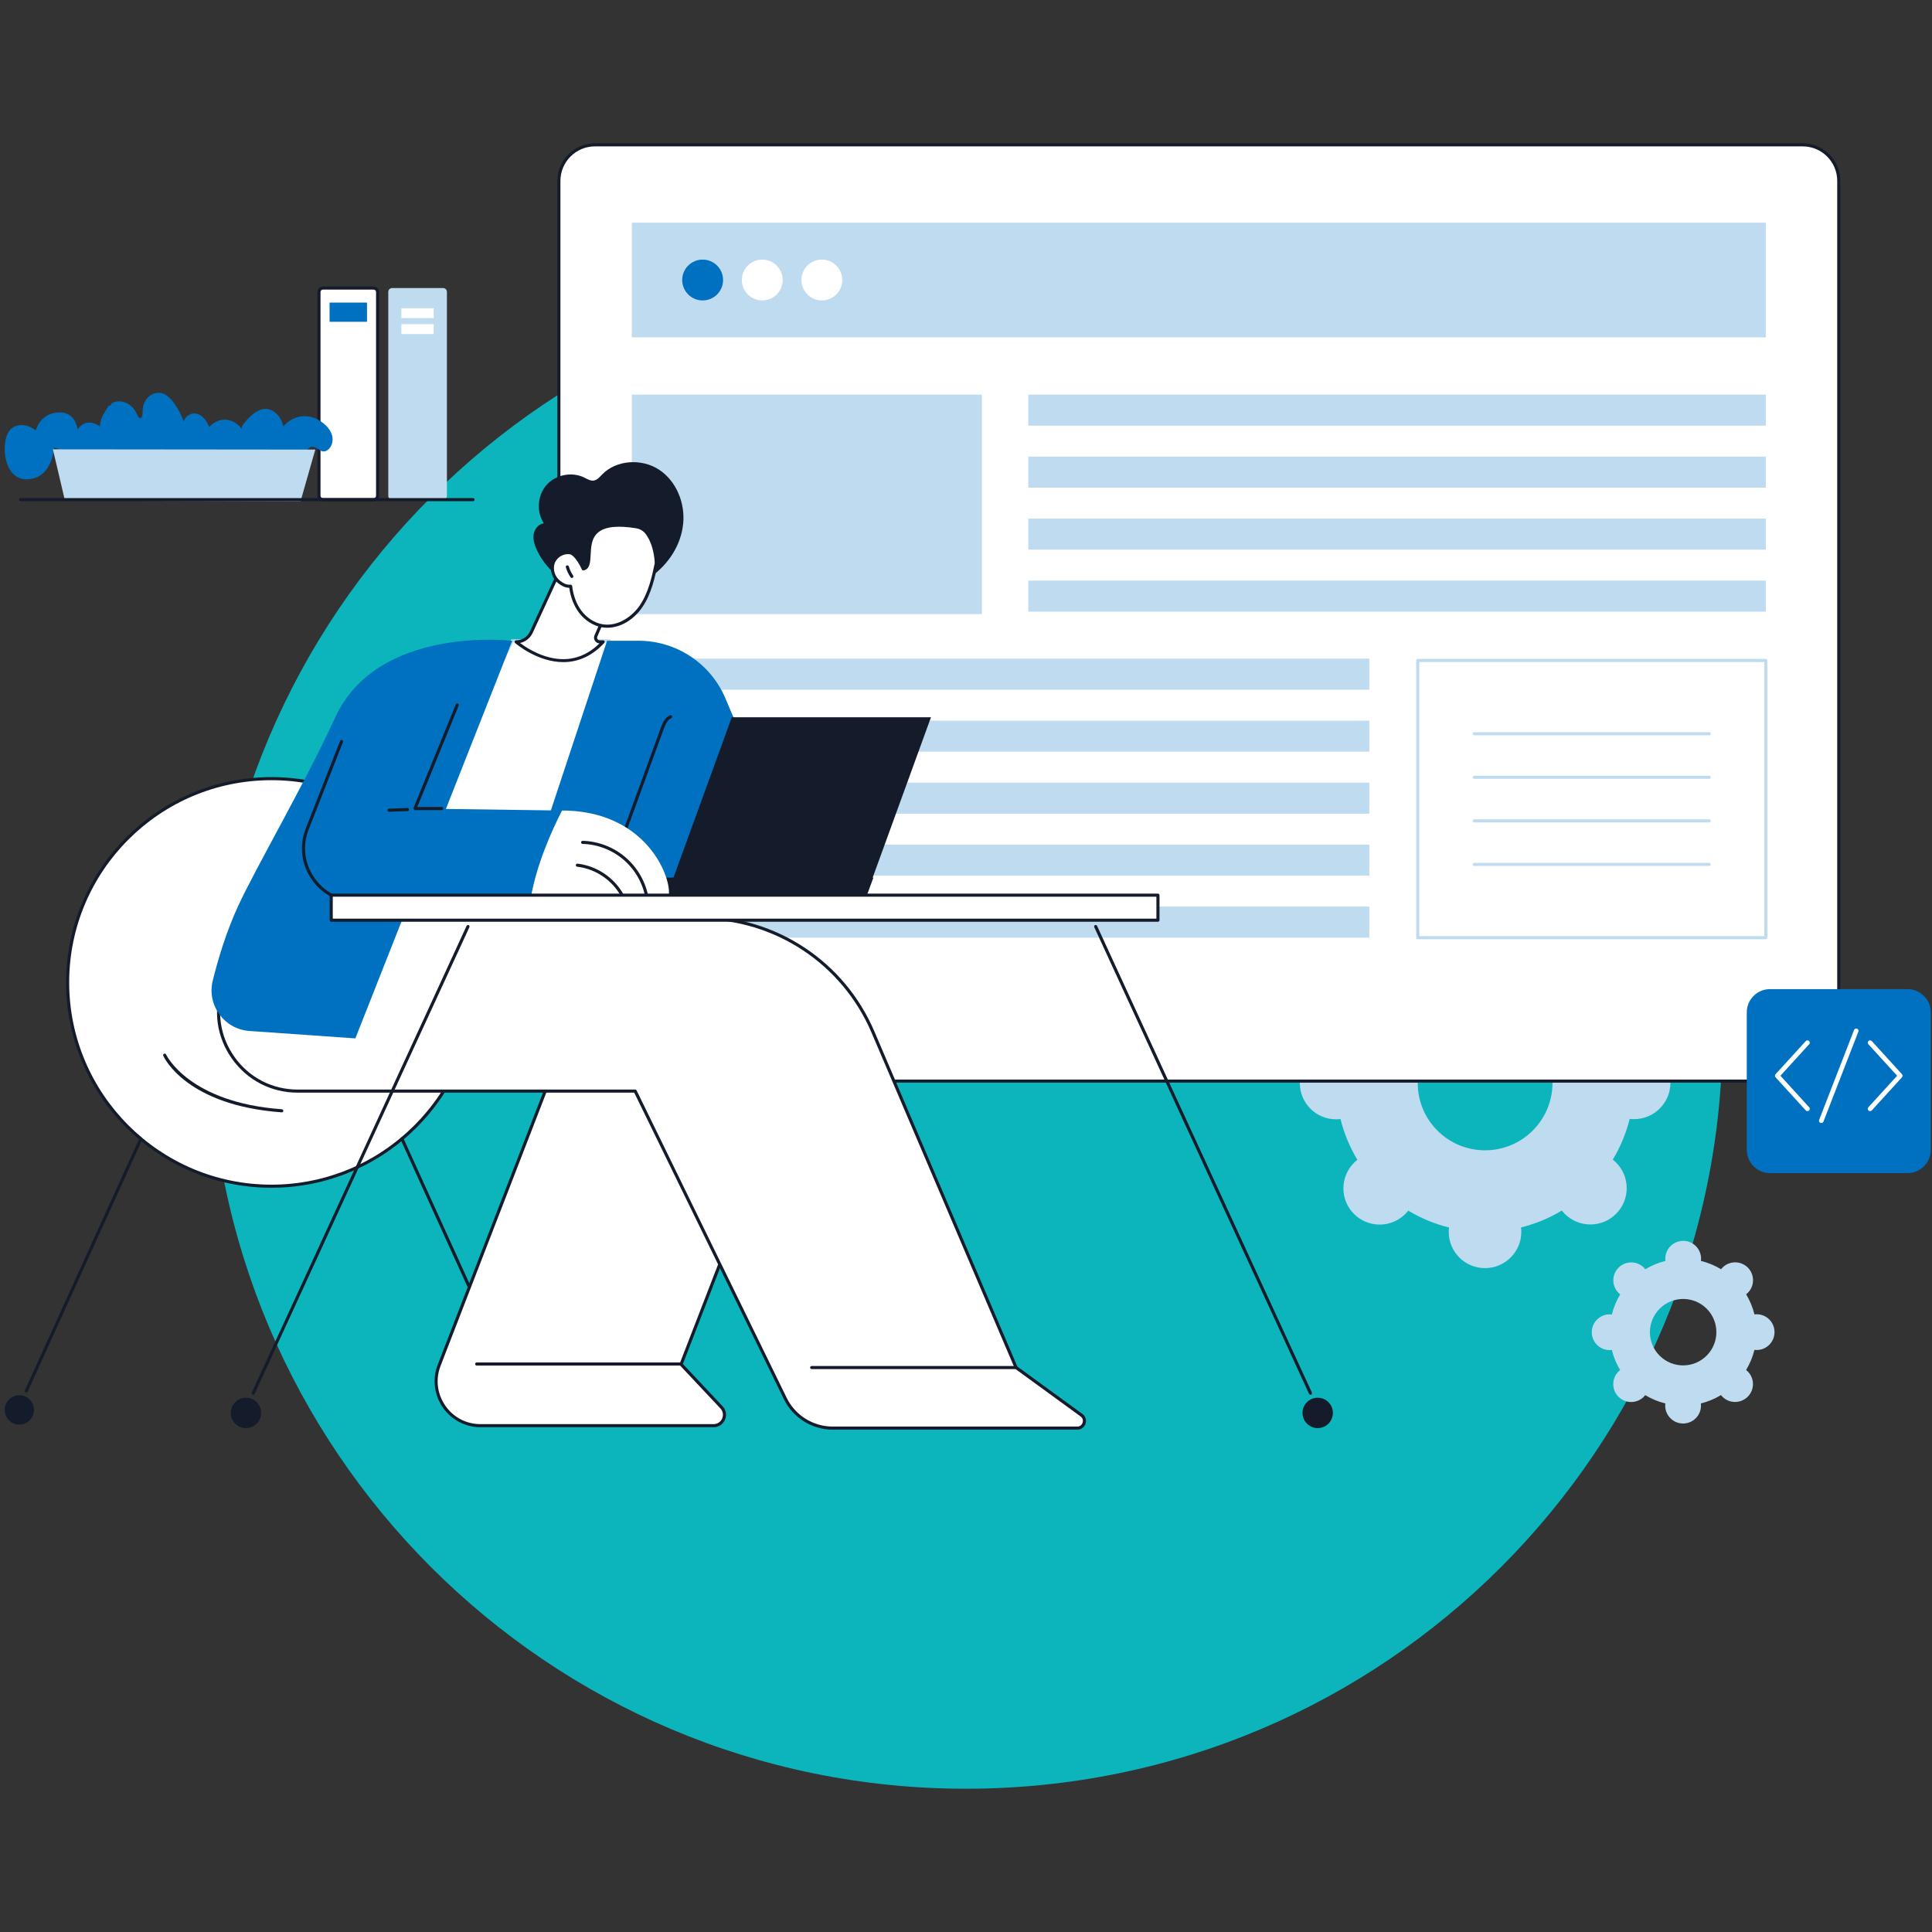 <svg xmlns="http://www.w3.org/2000/svg" xmlns:xlink="http://www.w3.org/1999/xlink" width="1200" zoomAndPan="magnify" viewBox="0 0 900 900" height="1200" preserveAspectRatio="xMidYMid meet" version="1.2"><rect x="0" y="0" width="900" height="900" fill="#333333" stroke="none"/><defs><clipPath id="19012515ef"><path d="M 97.555 128.371 L 802.445 128.371 L 802.445 833.262 L 97.555 833.262 Z M 97.555 128.371 "/></clipPath><clipPath id="0458ea11ad"><path d="M 450 128.371 C 255.352 128.371 97.555 286.168 97.555 480.816 C 97.555 675.469 255.352 833.262 450 833.262 C 644.648 833.262 802.445 675.469 802.445 480.816 C 802.445 286.168 644.648 128.371 450 128.371 Z M 450 128.371 "/></clipPath><clipPath id="455d1fdb76"><path d="M 259 66.738 L 858 66.738 L 858 505 L 259 505 Z M 259 66.738 "/></clipPath><clipPath id="a92a83b06c"><path d="M 813 460 L 899.414 460 L 899.414 547 L 813 547 Z M 813 460 "/></clipPath></defs><g id="e60a6334b6"><g clip-rule="nonzero" clip-path="url(#19012515ef)"><g clip-rule="nonzero" clip-path="url(#0458ea11ad)"><path style=" stroke:none;fill-rule:nonzero;fill:#0cb4bc;fill-opacity:1;" d="M 97.555 128.371 L 802.445 128.371 L 802.445 833.262 L 97.555 833.262 Z M 97.555 128.371 "/></g></g><path style=" stroke:none;fill-rule:nonzero;fill:#bfdbef;fill-opacity:1;" d="M 669.641 482.316 C 681.906 470.062 701.785 470.047 714.035 482.293 C 726.285 494.539 726.273 514.398 714.008 526.66 C 701.738 538.914 681.867 538.93 669.613 526.684 C 657.363 514.441 657.375 494.578 669.641 482.316 Z M 654.66 565.504 C 655.152 565.012 655.598 564.492 656.016 563.957 C 662 567.562 668.41 570.184 675.016 571.816 C 674.934 572.488 674.879 573.168 674.879 573.863 C 674.875 583.195 682.438 590.754 691.773 590.746 C 701.109 590.742 708.684 583.176 708.688 573.844 C 708.688 573.148 708.633 572.469 708.551 571.793 C 715.164 570.152 721.574 567.523 727.562 563.914 C 727.984 564.449 728.426 564.973 728.918 565.461 C 735.516 572.055 746.219 572.047 752.824 565.449 C 759.43 558.848 759.434 548.152 752.836 541.559 C 752.344 541.066 751.824 540.625 751.289 540.203 C 754.902 534.219 757.535 527.812 759.176 521.207 C 759.852 521.285 760.531 521.34 761.227 521.34 C 770.562 521.332 778.137 513.766 778.141 504.438 C 778.145 495.109 770.582 487.551 761.246 487.555 C 760.551 487.559 759.871 487.609 759.195 487.695 C 757.562 481.09 754.938 474.684 751.332 468.703 C 751.867 468.281 752.387 467.84 752.883 467.348 C 759.488 460.75 759.492 450.051 752.895 443.457 C 746.297 436.863 735.598 436.871 728.988 443.473 C 728.496 443.965 728.055 444.484 727.637 445.02 C 721.648 441.418 715.238 438.793 708.629 437.16 C 708.711 436.488 708.77 435.805 708.77 435.113 C 708.773 425.781 701.211 418.223 691.875 418.227 C 682.539 418.234 674.969 425.805 674.961 435.133 C 674.961 435.828 675.016 436.508 675.098 437.184 C 668.488 438.82 662.074 441.453 656.082 445.059 C 655.664 444.527 655.223 444.008 654.73 443.516 C 648.133 436.922 637.434 436.93 630.828 443.531 C 624.223 450.129 624.215 460.828 630.812 467.418 C 631.305 467.91 631.824 468.352 632.359 468.77 C 628.75 474.758 626.117 481.164 624.477 487.77 C 623.801 487.691 623.121 487.637 622.422 487.637 C 613.086 487.641 605.516 495.211 605.508 504.539 C 605.504 513.867 613.066 521.426 622.402 521.422 C 623.102 521.422 623.781 521.367 624.453 521.285 C 626.086 527.891 628.711 534.293 632.316 540.273 C 631.781 540.691 631.262 541.137 630.77 541.629 C 624.164 548.23 624.156 558.926 630.758 565.516 C 637.352 572.113 648.055 572.105 654.66 565.504 "/><path style=" stroke:none;fill-rule:nonzero;fill:#bfdbef;fill-opacity:1;" d="M 773.133 609.648 C 779.184 603.602 788.984 603.598 795.027 609.633 C 801.07 615.672 801.062 625.469 795.012 631.516 C 788.965 637.559 779.164 637.566 773.117 631.527 C 767.078 625.488 767.082 615.691 773.133 609.648 Z M 765.746 650.672 C 765.988 650.43 766.207 650.172 766.41 649.906 C 769.367 651.684 772.527 652.98 775.785 653.785 C 775.746 654.117 775.719 654.453 775.715 654.797 C 775.715 659.398 779.445 663.125 784.051 663.121 C 788.652 663.117 792.387 659.387 792.391 654.789 C 792.391 654.441 792.363 654.105 792.324 653.777 C 795.582 652.965 798.746 651.672 801.699 649.887 C 801.906 650.152 802.125 650.41 802.367 650.652 C 805.617 653.902 810.898 653.898 814.156 650.645 C 817.414 647.391 817.418 642.117 814.16 638.863 C 813.918 638.621 813.664 638.402 813.398 638.195 C 815.18 635.246 816.48 632.082 817.289 628.828 C 817.621 628.867 817.957 628.891 818.301 628.891 C 822.906 628.891 826.637 625.156 826.641 620.555 C 826.645 615.953 822.914 612.227 818.312 612.23 C 817.965 612.23 817.629 612.258 817.301 612.297 C 816.492 609.043 815.195 605.883 813.422 602.934 C 813.684 602.727 813.941 602.508 814.184 602.262 C 817.445 599.008 817.445 593.734 814.191 590.484 C 810.938 587.234 805.656 587.234 802.402 590.492 C 802.16 590.734 801.941 590.988 801.734 591.254 C 798.781 589.477 795.621 588.184 792.363 587.379 C 792.402 587.047 792.43 586.711 792.43 586.367 C 792.434 581.766 788.703 578.039 784.098 578.043 C 779.496 578.047 775.762 581.773 775.758 586.375 C 775.758 586.719 775.785 587.059 775.824 587.387 C 772.566 588.195 769.402 589.492 766.449 591.273 C 766.242 591.012 766.023 590.754 765.781 590.512 C 762.527 587.258 757.25 587.262 753.992 590.52 C 750.734 593.773 750.73 599.047 753.984 602.301 C 754.23 602.543 754.484 602.762 754.75 602.969 C 752.969 605.918 751.668 609.078 750.859 612.336 C 750.523 612.297 750.191 612.27 749.848 612.27 C 745.242 612.273 741.512 616.008 741.508 620.609 C 741.504 625.207 745.234 628.934 749.836 628.93 C 750.18 628.93 750.516 628.906 750.848 628.863 C 751.656 632.121 752.949 635.281 754.727 638.23 C 754.465 638.438 754.207 638.652 753.961 638.898 C 750.703 642.152 750.703 647.43 753.957 650.676 C 757.211 653.93 762.488 653.926 765.746 650.672 "/><path style=" stroke:none;fill-rule:nonzero;fill:#ffffff;fill-opacity:1;" d="M 277.148 503.617 C 267.871 503.617 260.348 496.094 260.348 486.816 L 260.348 84.27 C 260.348 74.992 267.871 67.469 277.148 67.469 L 839.77 67.469 C 849.047 67.469 856.57 74.992 856.57 84.27 L 856.57 484.559 C 856.57 495.086 848.039 503.617 837.508 503.617 L 277.148 503.617 "/><g clip-rule="nonzero" clip-path="url(#455d1fdb76)"><path style=" stroke:none;fill-rule:nonzero;fill:#141b2b;fill-opacity:1;" d="M 277.148 68.188 C 268.281 68.188 261.066 75.402 261.066 84.27 L 261.066 486.816 C 261.066 495.684 268.281 502.898 277.148 502.898 L 837.508 502.898 C 847.621 502.898 855.852 494.668 855.852 484.559 L 855.852 84.27 C 855.852 75.402 848.637 68.188 839.77 68.188 Z M 837.508 504.34 L 277.148 504.34 C 267.488 504.34 259.629 496.477 259.629 486.816 L 259.629 84.27 C 259.629 74.609 267.488 66.746 277.148 66.746 L 839.77 66.746 C 849.43 66.746 857.289 74.609 857.289 84.27 L 857.289 484.559 C 857.289 495.465 848.418 504.34 837.508 504.34 "/></g><path style=" stroke:none;fill-rule:nonzero;fill:#bfdbef;fill-opacity:1;" d="M 457.398 286.066 L 294.34 286.066 L 294.34 183.828 L 457.398 183.828 L 457.398 286.066 "/><path style=" stroke:none;fill-rule:nonzero;fill:#bfdbef;fill-opacity:1;" d="M 822.578 157.152 L 294.34 157.152 L 294.34 103.719 L 822.578 103.719 L 822.578 157.152 "/><path style=" stroke:none;fill-rule:nonzero;fill:#0070c0;fill-opacity:1;" d="M 336.832 130.438 C 336.832 135.691 332.574 139.953 327.32 139.953 C 322.062 139.953 317.801 135.691 317.801 130.438 C 317.801 125.18 322.062 120.926 327.32 120.926 C 332.574 120.926 336.832 125.18 336.832 130.438 "/><path style=" stroke:none;fill-rule:nonzero;fill:#ffffff;fill-opacity:1;" d="M 364.598 130.438 C 364.598 135.691 360.34 139.953 355.082 139.953 C 349.832 139.953 345.57 135.691 345.57 130.438 C 345.57 125.18 349.832 120.926 355.082 120.926 C 360.34 120.926 364.598 125.18 364.598 130.438 "/><path style=" stroke:none;fill-rule:nonzero;fill:#ffffff;fill-opacity:1;" d="M 392.363 130.438 C 392.363 135.691 388.102 139.953 382.848 139.953 C 377.594 139.953 373.336 135.691 373.336 130.438 C 373.336 125.18 377.594 120.926 382.848 120.926 C 388.102 120.926 392.363 125.18 392.363 130.438 "/><path style=" stroke:none;fill-rule:nonzero;fill:#ffffff;fill-opacity:1;" d="M 822.578 436.805 L 660.434 436.805 L 660.434 307.672 L 822.578 307.672 L 822.578 436.805 "/><path style=" stroke:none;fill-rule:nonzero;fill:#bfdbef;fill-opacity:1;" d="M 661.152 436.086 L 821.855 436.086 L 821.855 308.391 L 661.152 308.391 Z M 822.578 437.523 L 660.434 437.523 C 660.035 437.523 659.711 437.203 659.711 436.805 L 659.711 307.672 C 659.711 307.273 660.035 306.945 660.434 306.945 L 822.578 306.945 C 822.977 306.945 823.297 307.273 823.297 307.672 L 823.297 436.805 C 823.297 437.203 822.977 437.523 822.578 437.523 "/><path style=" stroke:none;fill-rule:nonzero;fill:#bfdbef;fill-opacity:1;" d="M 796.219 342.527 L 686.793 342.527 C 686.395 342.527 686.074 342.203 686.074 341.809 C 686.074 341.41 686.395 341.086 686.793 341.086 L 796.219 341.086 C 796.621 341.086 796.941 341.41 796.941 341.809 C 796.941 342.203 796.621 342.527 796.219 342.527 "/><path style=" stroke:none;fill-rule:nonzero;fill:#bfdbef;fill-opacity:1;" d="M 796.219 362.812 L 686.793 362.812 C 686.395 362.812 686.074 362.492 686.074 362.094 C 686.074 361.695 686.395 361.375 686.793 361.375 L 796.219 361.375 C 796.621 361.375 796.941 361.695 796.941 362.094 C 796.941 362.492 796.621 362.812 796.219 362.812 "/><path style=" stroke:none;fill-rule:nonzero;fill:#bfdbef;fill-opacity:1;" d="M 796.219 383.102 L 686.793 383.102 C 686.395 383.102 686.074 382.777 686.074 382.379 C 686.074 381.984 686.395 381.66 686.793 381.66 L 796.219 381.66 C 796.621 381.66 796.941 381.984 796.941 382.379 C 796.941 382.777 796.621 383.102 796.219 383.102 "/><path style=" stroke:none;fill-rule:nonzero;fill:#bfdbef;fill-opacity:1;" d="M 796.219 403.387 L 686.793 403.387 C 686.395 403.387 686.074 403.066 686.074 402.668 C 686.074 402.27 686.395 401.949 686.793 401.949 L 796.219 401.949 C 796.621 401.949 796.941 402.27 796.941 402.668 C 796.941 403.066 796.621 403.387 796.219 403.387 "/><path style=" stroke:none;fill-rule:nonzero;fill:#bfdbef;fill-opacity:1;" d="M 822.578 198.285 L 479.035 198.285 L 479.035 183.828 L 822.578 183.828 L 822.578 198.285 "/><path style=" stroke:none;fill-rule:nonzero;fill:#bfdbef;fill-opacity:1;" d="M 822.578 227.168 L 479.035 227.168 L 479.035 212.711 L 822.578 212.711 L 822.578 227.168 "/><path style=" stroke:none;fill-rule:nonzero;fill:#bfdbef;fill-opacity:1;" d="M 822.578 256.047 L 479.035 256.047 L 479.035 241.59 L 822.578 241.59 L 822.578 256.047 "/><path style=" stroke:none;fill-rule:nonzero;fill:#bfdbef;fill-opacity:1;" d="M 822.578 284.93 L 479.035 284.93 L 479.035 270.473 L 822.578 270.473 L 822.578 284.93 "/><path style=" stroke:none;fill-rule:nonzero;fill:#bfdbef;fill-opacity:1;" d="M 637.883 350.16 L 294.34 350.16 L 294.34 335.703 L 637.883 335.703 L 637.883 350.16 "/><path style=" stroke:none;fill-rule:nonzero;fill:#bfdbef;fill-opacity:1;" d="M 637.883 379.043 L 294.34 379.043 L 294.34 364.582 L 637.883 364.582 L 637.883 379.043 "/><path style=" stroke:none;fill-rule:nonzero;fill:#bfdbef;fill-opacity:1;" d="M 637.883 407.926 L 294.34 407.926 L 294.34 393.465 L 637.883 393.465 L 637.883 407.926 "/><path style=" stroke:none;fill-rule:nonzero;fill:#bfdbef;fill-opacity:1;" d="M 637.883 436.805 L 294.34 436.805 L 294.34 422.344 L 637.883 422.344 L 637.883 436.805 "/><path style=" stroke:none;fill-rule:nonzero;fill:#bfdbef;fill-opacity:1;" d="M 637.883 321.281 L 294.34 321.281 L 294.34 306.82 L 637.883 306.82 L 637.883 321.281 "/><g clip-rule="nonzero" clip-path="url(#a92a83b06c)"><path style=" stroke:none;fill-rule:nonzero;fill:#0070c0;fill-opacity:1;" d="M 888.605 460.766 L 824.531 460.766 C 818.559 460.766 813.715 465.609 813.715 471.582 L 813.715 535.652 C 813.715 541.625 818.559 546.469 824.531 546.469 L 888.605 546.469 C 894.578 546.469 899.422 541.625 899.422 535.652 L 899.422 471.582 C 899.422 465.609 894.578 460.766 888.605 460.766 "/></g><path style=" stroke:none;fill-rule:nonzero;fill:#ffffff;fill-opacity:1;" d="M 841.984 517.617 C 841.691 517.617 841.398 517.5 841.184 517.266 L 827.133 501.855 C 826.754 501.441 826.754 500.809 827.133 500.395 L 841.184 484.984 C 841.586 484.543 842.27 484.512 842.711 484.914 C 843.156 485.316 843.184 486 842.781 486.441 L 829.391 501.125 L 842.781 515.809 C 843.184 516.25 843.156 516.934 842.711 517.336 C 842.508 517.523 842.246 517.617 841.984 517.617 "/><path style=" stroke:none;fill-rule:nonzero;fill:#ffffff;fill-opacity:1;" d="M 871.156 517.617 C 870.891 517.617 870.633 517.527 870.426 517.336 C 869.984 516.934 869.953 516.25 870.355 515.809 L 883.746 501.125 L 870.355 486.441 C 869.953 486 869.984 485.316 870.426 484.914 C 870.867 484.512 871.551 484.543 871.953 484.984 L 886.004 500.395 C 886.383 500.809 886.383 501.441 886.004 501.855 L 871.953 517.266 C 871.742 517.5 871.445 517.617 871.156 517.617 "/><path style=" stroke:none;fill-rule:nonzero;fill:#ffffff;fill-opacity:1;" d="M 848.445 523.137 C 848.316 523.137 848.184 523.117 848.055 523.066 C 847.5 522.848 847.223 522.223 847.438 521.664 L 863.688 479.801 C 863.898 479.242 864.527 478.969 865.086 479.184 C 865.641 479.402 865.914 480.027 865.699 480.582 L 849.453 522.445 C 849.289 522.875 848.879 523.137 848.445 523.137 "/><path style=" stroke:none;fill-rule:nonzero;fill:#ffffff;fill-opacity:1;" d="M 221.359 457.652 C 221.359 510.078 178.859 552.582 126.434 552.582 C 74.004 552.582 31.504 510.078 31.504 457.652 C 31.504 405.227 74.004 362.723 126.434 362.723 C 178.859 362.723 221.359 405.227 221.359 457.652 "/><path style=" stroke:none;fill-rule:nonzero;fill:#141b2b;fill-opacity:1;" d="M 126.434 363.441 C 74.484 363.441 32.223 405.707 32.223 457.652 C 32.223 509.598 74.484 551.863 126.434 551.863 C 178.379 551.863 220.641 509.598 220.641 457.652 C 220.641 405.707 178.379 363.441 126.434 363.441 Z M 126.434 553.301 C 73.691 553.301 30.785 510.395 30.785 457.652 C 30.785 404.91 73.691 362.004 126.434 362.004 C 179.176 362.004 222.082 404.91 222.082 457.652 C 222.082 510.395 179.176 553.301 126.434 553.301 "/><path style=" stroke:none;fill-rule:nonzero;fill:#141b2b;fill-opacity:1;" d="M 131.262 518.172 C 131.242 518.172 131.223 518.172 131.207 518.172 C 86.902 514.961 76.477 492.762 76.055 491.82 C 75.891 491.457 76.055 491.031 76.418 490.867 C 76.777 490.707 77.203 490.867 77.367 491.23 C 77.469 491.453 87.941 513.594 131.312 516.734 C 131.707 516.762 132.008 517.105 131.977 517.504 C 131.949 517.883 131.633 518.172 131.262 518.172 "/><path style=" stroke:none;fill-rule:nonzero;fill:#141b2b;fill-opacity:1;" d="M 12.258 648.668 C 12.16 648.668 12.059 648.648 11.961 648.602 C 11.598 648.438 11.438 648.008 11.602 647.648 L 64.949 530.238 C 65.117 529.879 65.543 529.719 65.906 529.883 C 66.266 530.047 66.426 530.473 66.262 530.836 L 12.914 648.246 C 12.797 648.508 12.531 648.668 12.258 648.668 "/><path style=" stroke:none;fill-rule:nonzero;fill:#141b2b;fill-opacity:1;" d="M 15.84 656.789 C 15.84 660.559 12.785 663.617 9.012 663.617 C 5.242 663.617 2.188 660.559 2.188 656.789 C 2.188 653.016 5.242 649.961 9.012 649.961 C 12.785 649.961 15.84 653.016 15.84 656.789 "/><path style=" stroke:none;fill-rule:nonzero;fill:#141b2b;fill-opacity:1;" d="M 240.605 648.668 C 240.332 648.668 240.07 648.508 239.949 648.246 L 186.602 530.836 C 186.438 530.473 186.598 530.047 186.961 529.883 C 187.324 529.715 187.75 529.879 187.914 530.238 L 241.266 647.648 C 241.426 648.008 241.27 648.438 240.902 648.602 C 240.809 648.648 240.707 648.668 240.605 648.668 "/><path style=" stroke:none;fill-rule:nonzero;fill:#141b2b;fill-opacity:1;" d="M 237.027 656.789 C 237.027 660.559 240.082 663.617 243.855 663.617 C 247.625 663.617 250.684 660.559 250.684 656.789 C 250.684 653.016 247.625 649.961 243.855 649.961 C 240.082 649.961 237.027 653.016 237.027 656.789 "/><path style=" stroke:none;fill-rule:nonzero;fill:#ffffff;fill-opacity:1;" d="M 332.406 664.137 L 223.859 664.137 C 209.332 664.137 199.332 649.543 204.574 636 L 265.578 478.309 L 378.113 478.309 L 317.273 635.562 L 336.102 655.586 C 339.148 658.824 336.852 664.137 332.406 664.137 "/><path style=" stroke:none;fill-rule:nonzero;fill:#141b2b;fill-opacity:1;" d="M 266.07 479.031 L 205.246 636.258 C 202.836 642.492 203.621 649.227 207.398 654.738 C 211.176 660.25 217.176 663.414 223.859 663.414 L 332.406 663.414 C 334.168 663.414 335.699 662.406 336.402 660.789 C 337.102 659.168 336.785 657.363 335.578 656.082 L 316.75 636.055 C 316.562 635.855 316.508 635.559 316.605 635.301 L 377.062 479.031 Z M 332.406 664.855 L 223.859 664.855 C 216.797 664.855 210.199 661.379 206.207 655.555 C 202.215 649.73 201.355 642.32 203.902 635.734 L 264.906 478.051 C 265.016 477.773 265.281 477.59 265.578 477.59 L 378.113 477.59 C 378.348 477.59 378.57 477.707 378.707 477.898 C 378.84 478.098 378.871 478.348 378.785 478.566 L 318.113 635.398 L 336.629 655.094 C 338.234 656.801 338.656 659.203 337.727 661.359 C 336.793 663.516 334.754 664.855 332.406 664.855 "/><path style=" stroke:none;fill-rule:nonzero;fill:#141b2b;fill-opacity:1;" d="M 317.059 636.113 L 222.047 636.113 C 221.648 636.113 221.324 635.789 221.324 635.391 C 221.324 634.992 221.648 634.672 222.047 634.672 L 317.059 634.672 C 317.461 634.672 317.781 634.992 317.781 635.391 C 317.781 635.789 317.461 636.113 317.059 636.113 "/><path style=" stroke:none;fill-rule:nonzero;fill:#ffffff;fill-opacity:1;" d="M 114.875 427.531 L 103.867 459.488 C 95.633 483.387 113.383 508.277 138.66 508.277 L 295.902 508.277 L 365.848 651.535 C 369.949 659.934 378.48 665.266 387.832 665.266 L 501.84 665.266 C 505.066 665.266 506.41 661.141 503.805 659.238 L 473.328 637.051 L 406.676 480.801 C 392.895 448.496 361.16 427.531 326.039 427.531 L 114.875 427.531 "/><path style=" stroke:none;fill-rule:nonzero;fill:#141b2b;fill-opacity:1;" d="M 115.391 428.25 L 104.547 459.723 C 100.699 470.891 102.426 482.812 109.285 492.426 C 116.141 502.043 126.852 507.559 138.66 507.559 L 295.902 507.559 C 296.176 507.559 296.43 507.715 296.551 507.965 L 366.496 651.219 C 370.449 659.312 378.82 664.547 387.832 664.547 L 501.84 664.547 C 503.238 664.547 504.039 663.613 504.324 662.742 C 504.605 661.871 504.508 660.648 503.375 659.828 L 472.902 637.637 C 472.797 637.555 472.715 637.453 472.66 637.332 L 406.012 481.086 C 392.32 448.988 360.93 428.25 326.039 428.25 Z M 501.84 665.984 L 387.832 665.984 C 378.273 665.984 369.391 660.438 365.199 651.848 L 295.453 509 L 138.66 509 C 126.379 509 115.242 503.266 108.109 493.266 C 100.977 483.262 99.184 470.867 103.184 459.258 L 114.191 427.297 C 114.293 427.008 114.566 426.812 114.875 426.812 L 326.039 426.812 C 361.508 426.812 393.422 447.891 407.34 480.52 L 473.91 636.586 L 504.227 658.66 C 505.672 659.711 506.246 661.488 505.695 663.191 C 505.141 664.887 503.629 665.984 501.84 665.984 "/><path style=" stroke:none;fill-rule:nonzero;fill:#141b2b;fill-opacity:1;" d="M 473.328 637.773 L 378.113 637.773 C 377.715 637.773 377.391 637.449 377.391 637.051 C 377.391 636.652 377.715 636.328 378.113 636.328 L 473.328 636.328 C 473.723 636.328 474.047 636.652 474.047 637.051 C 474.047 637.449 473.723 637.773 473.328 637.773 "/><path style=" stroke:none;fill-rule:nonzero;fill:#ffffff;fill-opacity:1;" d="M 279.758 323.938 L 283.816 298.531 L 238.609 298.531 L 181.23 414.078 L 251.391 411.707 L 279.758 323.938 "/><path style=" stroke:none;fill-rule:nonzero;fill:#bfdbef;fill-opacity:1;" d="M 279.758 323.938 L 279.762 323.938 Z M 239.059 299.25 L 182.414 413.316 L 250.859 411 L 279.055 323.77 L 282.973 299.25 Z M 181.23 414.801 C 180.984 414.801 180.758 414.676 180.625 414.469 C 180.488 414.254 180.473 413.984 180.586 413.758 L 237.965 298.211 C 238.086 297.965 238.336 297.812 238.609 297.812 L 283.816 297.812 C 284.031 297.812 284.23 297.902 284.367 298.062 C 284.504 298.223 284.562 298.438 284.531 298.648 L 280.465 324.051 C 280.465 324.086 280.453 324.121 280.441 324.16 L 252.074 411.93 C 251.98 412.215 251.715 412.418 251.414 412.426 L 181.254 414.797 C 181.246 414.801 181.238 414.801 181.23 414.801 "/><path style=" stroke:none;fill-rule:nonzero;fill:#0070c0;fill-opacity:1;" d="M 282.793 298.484 L 297.441 298.484 C 315.074 298.484 331 309.023 337.891 325.254 L 375.684 414.301 L 244.434 414.301 L 282.793 298.484 "/><path style=" stroke:none;fill-rule:nonzero;fill:#141b2b;fill-opacity:1;" d="M 288.441 395.055 C 288.359 395.055 288.277 395.039 288.195 395.012 C 287.82 394.875 287.629 394.457 287.766 394.086 L 307.781 339.207 C 308.68 336.754 309.75 334.27 312.113 333.223 C 312.48 333.062 312.902 333.227 313.066 333.59 C 313.227 333.953 313.062 334.379 312.699 334.543 C 310.852 335.359 309.93 337.539 309.137 339.703 L 289.117 394.582 C 289.008 394.871 288.734 395.055 288.441 395.055 "/><path style=" stroke:none;fill-rule:nonzero;fill:#0070c0;fill-opacity:1;" d="M 238.609 298.531 L 165.547 483.723 L 116.191 480.266 C 104.445 479.441 96.277 468.23 99.105 456.801 C 101.66 446.484 105.484 433.863 110.965 421.977 C 119.148 404.234 141.902 365.227 156.133 334.238 C 175.863 291.258 237.965 298.363 238.609 298.531 "/><path style=" stroke:none;fill-rule:nonzero;fill:#141b2b;fill-opacity:1;" d="M 402.848 418.949 L 310.059 418.949 L 340.887 334.133 L 433.68 334.133 L 402.848 418.949 "/><path style=" stroke:none;fill-rule:nonzero;fill:#141b2b;fill-opacity:1;" d="M 282.008 408.82 L 406.867 408.82 L 402.848 419.688 L 277.328 419.688 L 282.008 408.82 "/><path style=" stroke:none;fill-rule:nonzero;fill:#0070c0;fill-opacity:1;" d="M 193.309 376.645 L 213.027 328.371 L 159.09 345.402 L 143.125 386.125 C 136.777 402.32 148.645 419.848 166.039 419.969 C 191.41 420.145 222.961 420.332 246.93 420.309 C 249.48 403.379 257.262 386.422 261.82 377.578 C 226.84 377.074 193.309 376.645 193.309 376.645 "/><path style=" stroke:none;fill-rule:nonzero;fill:#141b2b;fill-opacity:1;" d="M 205.77 377.371 L 193.309 377.371 C 193.066 377.371 192.844 377.25 192.711 377.047 C 192.574 376.848 192.551 376.598 192.641 376.375 L 212.359 328.098 C 212.512 327.727 212.93 327.551 213.301 327.703 C 213.668 327.852 213.844 328.273 213.695 328.641 L 194.379 375.926 L 205.77 375.926 C 206.168 375.926 206.488 376.25 206.488 376.645 C 206.488 377.043 206.168 377.371 205.77 377.371 "/><path style=" stroke:none;fill-rule:nonzero;fill:#141b2b;fill-opacity:1;" d="M 242.484 421.031 C 218.215 421.031 187.516 420.84 166.035 420.691 C 157.504 420.633 149.867 416.547 145.082 409.484 C 140.297 402.418 139.34 393.809 142.457 385.859 L 158.418 345.141 C 158.562 344.773 158.984 344.586 159.352 344.73 C 159.723 344.879 159.906 345.293 159.762 345.668 L 143.797 386.387 C 140.859 393.883 141.762 402.008 146.277 408.672 C 150.789 415.336 157.992 419.195 166.043 419.25 C 188.859 419.406 222.074 419.609 246.93 419.59 C 247.332 419.59 247.652 419.91 247.652 420.309 C 247.652 420.703 247.332 421.027 246.93 421.027 C 245.477 421.031 243.996 421.031 242.484 421.031 "/><path style=" stroke:none;fill-rule:nonzero;fill:#ffffff;fill-opacity:1;" d="M 261.82 377.578 C 257.262 386.422 249.48 403.379 246.93 420.309 C 266.605 420.289 308.223 420.121 310.059 419.688 C 315.98 418.293 306.605 377.578 261.82 377.578 "/><path style=" stroke:none;fill-rule:nonzero;fill:#141b2b;fill-opacity:1;" d="M 181.23 378.16 C 180.844 378.16 180.523 377.855 180.512 377.469 C 180.496 377.07 180.805 376.738 181.203 376.723 L 189.793 376.387 C 190.195 376.359 190.523 376.68 190.539 377.078 C 190.555 377.477 190.246 377.812 189.848 377.828 L 181.258 378.16 C 181.246 378.16 181.238 378.16 181.23 378.16 "/><path style=" stroke:none;fill-rule:nonzero;fill:#141b2b;fill-opacity:1;" d="M 301.422 419.109 C 301.078 419.109 300.773 418.863 300.715 418.516 C 299.508 411.566 295.914 405.199 290.586 400.586 C 285.254 395.973 278.441 393.32 271.395 393.125 C 270.996 393.109 270.684 392.777 270.691 392.383 C 270.707 391.984 271.008 391.688 271.43 391.684 C 278.812 391.891 285.949 394.664 291.527 399.496 C 297.105 404.328 300.871 410.996 302.133 418.27 C 302.199 418.66 301.938 419.031 301.543 419.098 C 301.504 419.105 301.461 419.109 301.422 419.109 "/><path style=" stroke:none;fill-rule:nonzero;fill:#141b2b;fill-opacity:1;" d="M 290.07 418.188 C 289.812 418.188 289.562 418.047 289.434 417.801 C 285.379 410.117 277.496 404.738 268.867 403.758 C 268.473 403.715 268.188 403.355 268.234 402.965 C 268.277 402.566 268.641 402.277 269.027 402.328 C 278.129 403.359 286.434 409.031 290.711 417.129 C 290.891 417.48 290.758 417.914 290.41 418.102 C 290.301 418.156 290.184 418.188 290.07 418.188 "/><path style=" stroke:none;fill-rule:nonzero;fill:#141b2b;fill-opacity:1;" d="M 318.242 244 C 319.223 234.395 315.113 224.129 307.047 218.82 C 298.98 213.508 287.141 214.137 280.43 221.086 C 279.332 222.227 278.242 223.578 276.684 223.848 C 275.066 224.125 273.543 223.129 272.062 222.41 C 266.309 219.621 258.777 221.148 254.562 225.957 C 250.348 230.77 249.824 238.438 253.344 243.777 C 250.84 244.047 248.961 246.461 248.594 248.957 C 248.223 251.449 249.051 253.969 250.117 256.25 C 254.742 266.129 264.324 273.531 275.051 275.504 C 294.73 279.125 316.18 264.172 318.242 244 "/><path style=" stroke:none;fill-rule:nonzero;fill:#ffffff;fill-opacity:1;" d="M 280.973 299.008 L 279.395 299.008 C 277.977 299.008 277.023 297.555 277.594 296.258 L 283.77 282.074 C 283.77 282.074 287.07 253.754 260.18 266.996 L 247.5 294.496 C 246.227 297.25 243.477 299.008 240.453 299.008 C 240.453 299.008 262.707 318.711 280.973 299.008 "/><path style=" stroke:none;fill-rule:nonzero;fill:#141b2b;fill-opacity:1;" d="M 242.262 299.531 C 244.344 301.098 248.699 304.031 254.121 305.723 C 263.695 308.711 272.145 306.695 279.266 299.727 C 278.406 299.684 277.621 299.238 277.148 298.516 C 276.648 297.754 276.566 296.801 276.93 295.969 L 283.066 281.887 C 283.176 280.723 284.035 269.969 278.172 265.836 C 274.391 263.168 268.52 263.734 260.73 267.527 L 248.152 294.801 C 247.031 297.234 244.82 298.969 242.262 299.531 Z M 262.426 308.441 C 250.227 308.441 240.125 299.684 239.973 299.547 C 239.75 299.352 239.672 299.031 239.777 298.75 C 239.887 298.473 240.152 298.285 240.453 298.285 C 243.188 298.285 245.695 296.684 246.844 294.195 L 259.531 266.695 C 259.598 266.543 259.715 266.422 259.863 266.348 C 268.277 262.203 274.719 261.633 279.008 264.66 C 285.875 269.508 284.547 281.641 284.488 282.156 C 284.477 282.227 284.461 282.297 284.434 282.363 L 278.254 296.543 C 278.082 296.938 278.117 297.367 278.352 297.723 C 278.586 298.082 278.969 298.285 279.395 298.285 L 280.973 298.285 C 281.254 298.285 281.516 298.457 281.633 298.719 C 281.746 298.98 281.695 299.289 281.5 299.496 C 275.277 306.203 268.582 308.441 262.426 308.441 "/><path style=" stroke:none;fill-rule:nonzero;fill:#ffffff;fill-opacity:1;" d="M 265.82 273.09 C 266.32 277.305 267.691 281.477 270.227 284.879 C 272.758 288.281 276.516 290.867 280.707 291.535 C 287.719 292.648 294.691 288.242 298.68 282.367 C 302.668 276.492 304.266 269.367 305.727 262.418 C 305.727 262.418 305.695 254.207 301.434 248.406 C 300.23 246.77 298.43 245.695 296.426 245.371 C 265.051 240.34 279.098 263.508 271.727 265.012 C 271.727 265.012 268.637 258.008 265.582 257.5 C 262.277 256.945 258.77 259.086 257.688 262.258 C 256.609 265.426 257.914 269.184 260.59 271.203 C 262.098 272.34 263.617 273.242 265.82 273.09 "/><path style=" stroke:none;fill-rule:nonzero;fill:#141b2b;fill-opacity:1;" d="M 265.82 272.367 C 266.184 272.367 266.492 272.641 266.535 273.004 C 267.062 277.445 268.535 281.398 270.805 284.449 C 273.367 287.895 277.02 290.219 280.82 290.824 C 287.832 291.938 294.543 287.18 298.082 281.961 C 302.121 276.008 303.723 268.445 305 262.348 C 304.988 261.535 304.719 254.09 300.855 248.836 C 299.766 247.355 298.152 246.379 296.312 246.086 C 287.734 244.707 281.984 245.316 278.738 247.949 C 275.531 250.551 275.324 254.746 275.137 258.445 C 274.973 261.875 274.812 265.117 271.871 265.719 C 271.535 265.781 271.203 265.613 271.066 265.301 C 269.934 262.73 267.406 258.535 265.461 258.211 C 262.523 257.723 259.344 259.641 258.371 262.488 C 257.406 265.32 258.52 268.742 261.023 270.625 C 262.578 271.797 263.914 272.504 265.77 272.367 C 265.785 272.367 265.805 272.367 265.82 272.367 Z M 282.914 292.43 C 282.133 292.43 281.359 292.367 280.594 292.246 C 276.422 291.578 272.434 289.051 269.648 285.309 C 267.344 282.211 265.805 278.25 265.188 273.824 C 263.004 273.781 261.453 272.754 260.156 271.777 C 257.172 269.527 255.848 265.426 257.008 262.023 C 258.215 258.477 262.039 256.18 265.699 256.789 C 268.59 257.273 271.23 262.285 272.109 264.125 C 273.383 263.457 273.551 261.434 273.699 258.371 C 273.887 254.566 274.125 249.836 277.832 246.828 C 281.418 243.926 287.535 243.215 296.539 244.66 C 298.758 245.016 300.703 246.195 302.016 247.98 C 306.367 253.902 306.445 262.07 306.445 262.414 C 306.445 262.465 306.441 262.516 306.43 262.562 C 305.121 268.797 303.492 276.559 299.273 282.773 C 295.172 288.82 288.949 292.43 282.914 292.43 "/><path style=" stroke:none;fill-rule:nonzero;fill:#141b2b;fill-opacity:1;" d="M 266.391 269.25 C 266.16 269.25 265.934 269.141 265.793 268.938 C 264.816 267.504 264.078 265.941 263.602 264.277 C 263.488 263.895 263.707 263.496 264.09 263.383 C 264.473 263.277 264.875 263.496 264.984 263.879 C 265.418 265.391 266.094 266.82 266.984 268.125 C 267.207 268.453 267.125 268.902 266.793 269.125 C 266.672 269.207 266.531 269.25 266.391 269.25 "/><path style=" stroke:none;fill-rule:nonzero;fill:#ffffff;fill-opacity:1;" d="M 539.414 428.664 L 154.293 428.664 L 154.293 417.012 L 539.414 417.012 L 539.414 428.664 "/><path style=" stroke:none;fill-rule:nonzero;fill:#141b2b;fill-opacity:1;" d="M 155.016 427.945 L 538.695 427.945 L 538.695 417.73 L 155.016 417.73 Z M 539.414 429.387 L 154.293 429.387 C 153.898 429.387 153.574 429.062 153.574 428.664 L 153.574 417.012 C 153.574 416.613 153.898 416.289 154.293 416.289 L 539.414 416.289 C 539.816 416.289 540.141 416.613 540.141 417.012 L 540.141 428.664 C 540.141 429.062 539.816 429.387 539.414 429.387 "/><path style=" stroke:none;fill-rule:nonzero;fill:#141b2b;fill-opacity:1;" d="M 610.469 649.742 C 610.199 649.742 609.941 649.586 609.816 649.32 L 509.75 431.914 C 509.586 431.555 509.746 431.125 510.105 430.957 C 510.465 430.793 510.895 430.949 511.062 431.309 L 611.125 648.719 C 611.293 649.082 611.133 649.512 610.77 649.676 C 610.676 649.723 610.57 649.742 610.469 649.742 "/><path style=" stroke:none;fill-rule:nonzero;fill:#141b2b;fill-opacity:1;" d="M 606.758 658.188 C 606.758 662.098 609.926 665.266 613.836 665.266 C 617.746 665.266 620.91 662.098 620.91 658.188 C 620.91 654.281 617.746 651.109 613.836 651.109 C 609.926 651.109 606.758 654.281 606.758 658.188 "/><path style=" stroke:none;fill-rule:nonzero;fill:#141b2b;fill-opacity:1;" d="M 117.941 649.742 C 117.844 649.742 117.738 649.723 117.645 649.676 C 117.281 649.512 117.125 649.082 117.289 648.719 L 217.352 431.309 C 217.52 430.949 217.949 430.793 218.309 430.957 C 218.672 431.125 218.828 431.555 218.664 431.914 L 118.598 649.32 C 118.477 649.586 118.215 649.742 117.941 649.742 "/><path style=" stroke:none;fill-rule:nonzero;fill:#141b2b;fill-opacity:1;" d="M 121.656 658.188 C 121.656 662.098 118.488 665.266 114.578 665.266 C 110.672 665.266 107.5 662.098 107.5 658.188 C 107.5 654.281 110.672 651.109 114.578 651.109 C 118.488 651.109 121.656 654.281 121.656 658.188 "/><path style=" stroke:none;fill-rule:nonzero;fill:#bfdbef;fill-opacity:1;" d="M 206.395 232.785 L 182.668 232.785 C 181.676 232.785 180.875 231.98 180.875 230.992 L 180.875 135.973 C 180.875 134.98 181.676 134.18 182.668 134.18 L 206.395 134.18 C 207.387 134.18 208.191 134.98 208.191 135.973 L 208.191 230.992 C 208.191 231.98 207.387 232.785 206.395 232.785 "/><path style=" stroke:none;fill-rule:nonzero;fill:#ffffff;fill-opacity:1;" d="M 202.039 148.195 L 186.969 148.195 L 186.969 143.605 L 202.039 143.605 L 202.039 148.195 "/><path style=" stroke:none;fill-rule:nonzero;fill:#ffffff;fill-opacity:1;" d="M 202.039 155.613 L 186.969 155.613 L 186.969 151.02 L 202.039 151.02 L 202.039 155.613 "/><path style=" stroke:none;fill-rule:nonzero;fill:#ffffff;fill-opacity:1;" d="M 174.039 232.785 L 150.453 232.785 C 149.422 232.785 148.586 231.949 148.586 230.918 L 148.586 136.043 C 148.586 135.016 149.422 134.18 150.453 134.18 L 174.039 134.18 C 175.07 134.18 175.902 135.016 175.902 136.043 L 175.902 230.918 C 175.902 231.949 175.07 232.785 174.039 232.785 "/><path style=" stroke:none;fill-rule:nonzero;fill:#141b2b;fill-opacity:1;" d="M 150.453 134.898 C 149.82 134.898 149.309 135.41 149.309 136.043 L 149.309 230.918 C 149.309 231.551 149.82 232.062 150.453 232.062 L 174.039 232.062 C 174.668 232.062 175.184 231.551 175.184 230.918 L 175.184 136.043 C 175.184 135.41 174.668 134.898 174.039 134.898 Z M 174.039 233.508 L 150.453 233.508 C 149.027 233.508 147.867 232.344 147.867 230.918 L 147.867 136.043 C 147.867 134.617 149.027 133.457 150.453 133.457 L 174.039 133.457 C 175.465 133.457 176.625 134.617 176.625 136.043 L 176.625 230.918 C 176.625 232.344 175.465 233.508 174.039 233.508 "/><path style=" stroke:none;fill-rule:nonzero;fill:#0070c0;fill-opacity:1;" d="M 170.957 149.902 L 153.535 149.902 L 153.535 140.957 L 170.957 140.957 L 170.957 149.902 "/><path style=" stroke:none;fill-rule:nonzero;fill:#0070c0;fill-opacity:1;" d="M 151.531 197.938 C 148.699 195.312 145.172 193.789 141.621 193.859 C 138.074 193.922 134.531 195.625 132 198.676 C 131.211 194.711 128.438 191.453 125.172 190.664 C 120.508 189.535 116.156 193.969 113.168 197.867 C 112.762 198.395 112.41 199.281 112.641 199.836 C 110.789 197.316 108.121 195.723 105.359 195.508 C 102.488 195.285 99.555 196.559 97.438 198.953 C 96.359 196.109 94.438 193.582 91.957 192.797 C 89.48 192.016 86.492 193.414 85.551 196.332 C 83.852 191.438 79.531 183.695 74.82 183.047 C 70.633 182.469 66.383 186.055 66.473 191.508 C 66.527 194.832 65.18 196.312 63.727 192.863 C 61.758 188.195 56.824 185.781 52.777 187.5 C 52.238 187.73 51.641 188.141 51.582 188.84 C 51.238 188.922 50.895 189.008 50.551 189.094 C 48.676 192.449 46.906 194.109 46.551 198.418 C 46.547 198.492 46.543 198.562 46.535 198.637 C 46.113 198.316 45.629 198.016 45.078 197.742 C 39.035 194.734 36.156 200.145 36.156 200.145 C 36.156 200.145 35.441 191.531 26.949 192.133 C 18.457 192.73 16.66 200.547 16.66 200.547 C 16.66 200.547 11.105 195.637 5.551 199.445 C -0.004 203.25 0.652 223.586 12.574 223.281 C 24.5 222.977 25.191 208.531 25.191 208.531 L 39.238 212.465 C 39.578 213.957 48.051 210.156 48.551 211.535 C 54.41 227.707 73.578 228.832 85.828 228.492 C 94.426 228.254 103.016 226.902 111.438 224.809 C 116.441 223.566 121.539 222.801 126.438 220.984 C 130.617 219.434 135.355 216.457 137.938 212.309 C 138.242 211.812 138.457 211.219 138.852 210.832 C 139.906 209.82 141.609 210.148 142.824 209.57 C 143.613 209.195 144.332 208.219 145.195 208.133 C 148.016 207.844 149.504 211.926 152.699 209.578 C 154.051 208.582 154.934 206.691 154.941 204.758 C 154.953 201.988 153.332 199.605 151.531 197.938 "/><path style=" stroke:none;fill-rule:nonzero;fill:#bfdbef;fill-opacity:1;" d="M 24.641 209.312 L 30.254 233.199 L 140.02 233.477 L 146.879 209.434 L 24.641 209.312 "/><path style=" stroke:none;fill-rule:nonzero;fill:#141b2b;fill-opacity:1;" d="M 220.355 233.465 L 9.574 233.465 C 9.176 233.465 8.855 233.141 8.855 232.742 C 8.855 232.344 9.176 232.023 9.574 232.023 L 220.355 232.023 C 220.754 232.023 221.078 232.344 221.078 232.742 C 221.078 233.141 220.754 233.465 220.355 233.465 "/></g></svg>